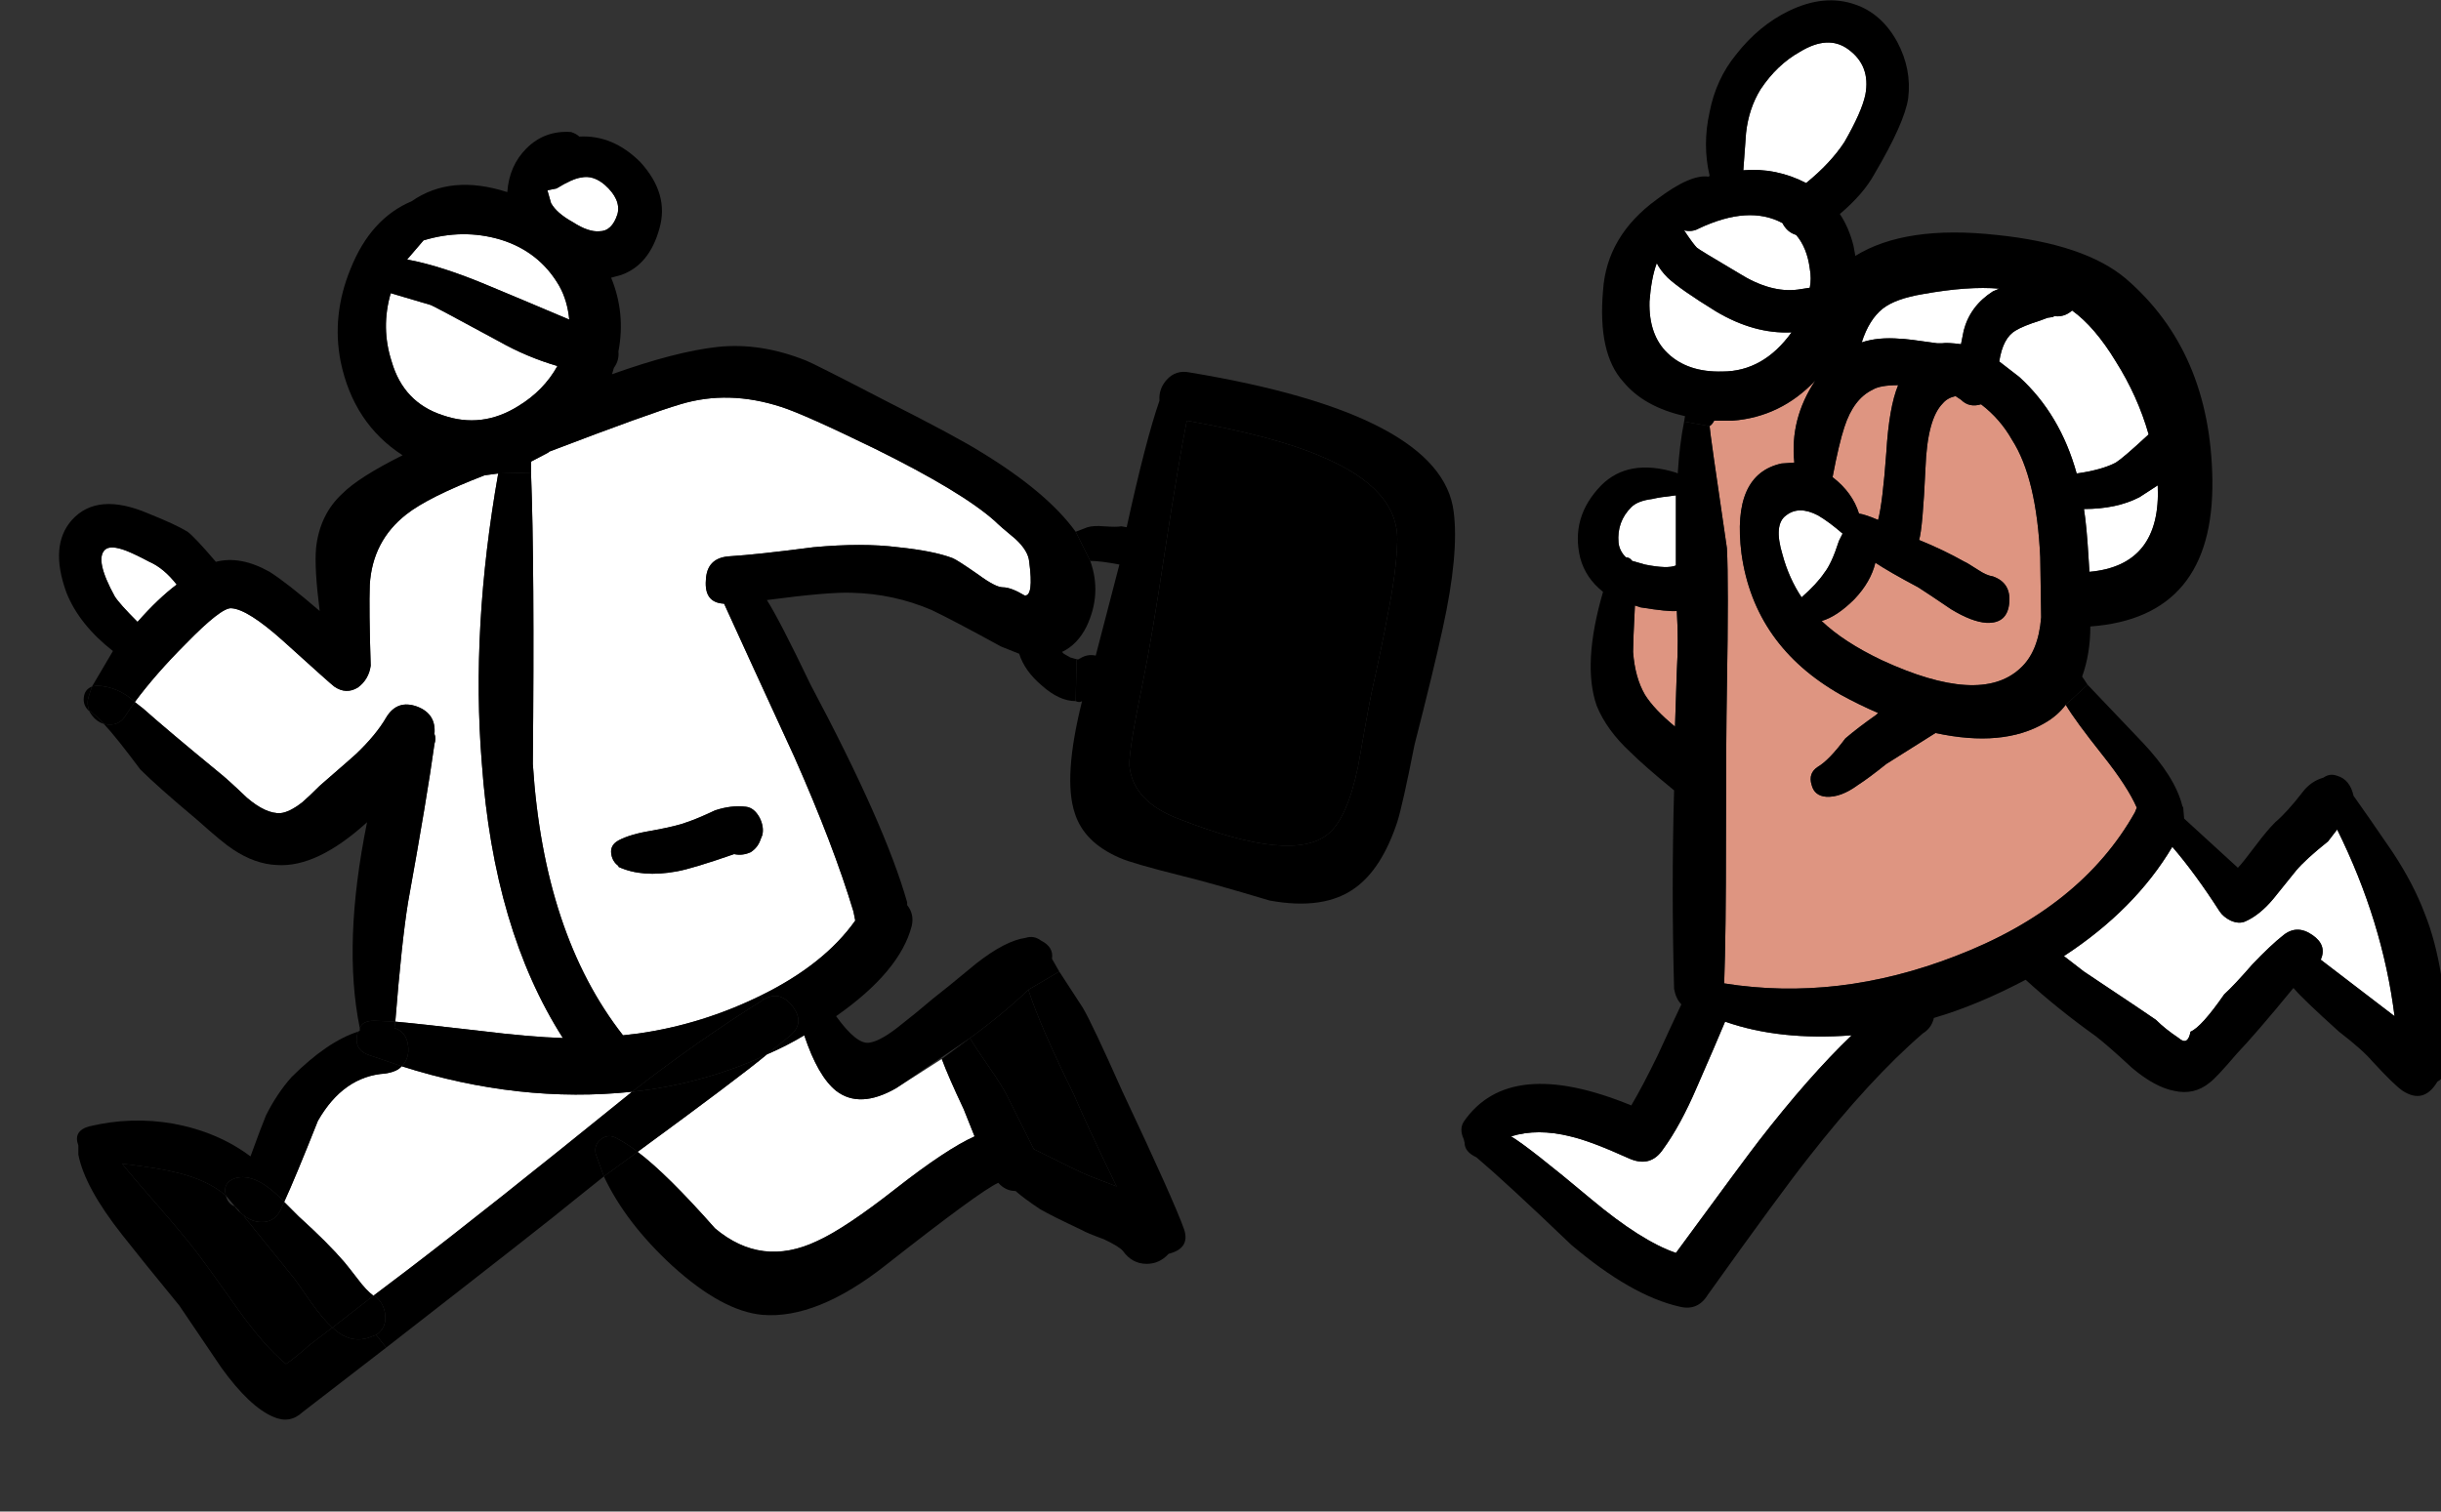<svg xmlns="http://www.w3.org/2000/svg" xmlns:xlink="http://www.w3.org/1999/xlink" preserveAspectRatio="none" width="134" height="83"><rect width="100%" height="100%" fill="#333333" stroke="none"/><defs><path d="M770.25 410.55l1.55.6-.1-.2q-1.55-3.2-2.25-4.85-1.85-3.75-2.5-5.75-1.35 1.3-3.2 2.65.25.45 1.05 1.6.7 1 1 1.6l1.45 2.9q2.5 1.25 3 1.45z" id="w"/><path fill="#FFF" d="M745.2 405.95q-6.2.65-12.65-1.4-.25.3-.9.4-2.3.15-3.7 2.6-1.25 3.15-1.85 4.45l.8.8q1.6 1.45 2.5 2.5.25.3.75.95.45.6.85.9l1.85-1.4q4.2-3.2 12.35-9.8z" id="a"/><path fill="#FFF" d="M743.7 356.15q-.65-.55-1.3-.4-.45.05-1.35.6l-.5.1.2.7q.3.55 1.2 1.05.85.55 1.45.5.7 0 1-.95.2-.8-.7-1.6z" id="c"/><path fill="#FFF" d="M741.2 361.7q-1.1-1.9-3.25-2.55-2.05-.6-4.2.05l-.9 1.05q1.9.35 4.5 1.45 1.45.6 4.4 1.85-.1-1.05-.55-1.85z" id="d"/><path fill="#FFF" d="M741.1 366.1q-1.7-.5-3.2-1.35-3.6-1.95-3.75-2l-2.2-.65q-.55 1.9.05 3.75.65 2.25 2.8 2.95 2.15.75 4.15-.5 1.4-.85 2.15-2.2z" id="e"/><path fill="#FFF" d="M720.2 378.1q-.7-.9-1.5-1.25-.75-.4-1.25-.6-.9-.35-1.2-.05-.55.55.55 2.55.25.4 1.25 1.4 1.15-1.3 2.15-2.05z" id="f"/><path fill="#FFF" d="M726.05 381.2q-1.95-1.75-2.85-1.8-.55-.05-2.5 1.95-1.65 1.65-2.8 3.2l.45.35q1.35 1.2 4.15 3.5.45.35 1.55 1.4 1.05.9 1.85.85.5-.05 1.2-.6.35-.3.95-.9 1.9-1.65 2-1.75 1.1-1.05 1.65-2 .6-1 1.7-.6 1.05.4.95 1.5.1.25 0 .55-.4 2.9-1.45 8.7-.35 2.15-.7 6.55 1.15.1 4.6.5 2.85.35 4.6.4-3.8-5.95-4.45-15.1-.6-7.4.9-15.9l-.75.1q-3.1 1.2-4.3 2.15-1.85 1.45-2 3.85-.05 1.35.05 4.45-.1.75-.7 1.2-.65.4-1.3-.05-.15-.1-2.8-2.5z" id="g"/><path fill="#FFF" d="M758.55 370.65q-3.9-1.9-5.15-2.3-2.9-.95-5.55-.15-1.7.5-7.2 2.6l-.05.05-.95.5v.6q.2 5.15.1 16 .6 9.35 4.95 14.9l.85-.1q3.5-.5 6.75-2.1 3.45-1.7 5.15-4.1l-.1-.5q-1.1-3.65-3.25-8.5-2.6-5.65-3.85-8.4-1.1-.05-1-1.3.05-1.2 1.25-1.3 1.6-.1 4.65-.5 2.7-.25 4.65 0 1.95.2 3 .6.25.1 1.4.9.95.7 1.35.7.45 0 1.2.45.5.05.25-1.85-.05-.6-.75-1.25-.85-.7-1.15-1-1.8-1.6-6.55-3.95m-10.9 23.2q-1.9.35-3.2-.25v-.05q-.35-.25-.4-.7-.05-.45.4-.7.65-.35 1.9-.55 1.35-.25 1.85-.45.6-.2 1.55-.65.9-.3 1.7-.2.45.05.75.6.25.5.15.95l-.1.25q-.15.45-.55.7-.45.2-.9.1-2.3.8-3.15.95z" id="h"/><path fill="#FFF" d="M808.55 374.3q-.7.5-.2 2.15.35 1.3 1.05 2.35.85-.75 1.25-1.35.4-.5.8-1.75l.2-.4q-.75-.65-1.35-1-1.05-.55-1.75 0z" id="i"/><path fill="#FFF" d="M800.1 376.8l.7.2q1.25.25 1.7.05v-3.85q-.9.1-1.3.2-.8.1-1.15.45-.8.8-.7 1.95.05.45.4.8.2 0 .35.2z" id="j"/><path fill="#FFF" d="M805.2 402.1q-.5 1.2-1.55 3.6-.9 2.1-1.85 3.4-.7 1.05-1.9.5-2.1-.95-3.2-1.2-1.8-.45-3.25 0 1 .6 4.4 3.45 2.75 2.3 4.65 2.95 3.85-5.25 4.55-6.15 2.75-3.55 5.1-5.8-3.95.3-6.95-.75z" id="k"/><path fill="#FFF" d="M838.8 391.55l-.5.65q-1.25 1-1.75 1.6-.85 1.05-1.25 1.55-.75.9-1.55 1.25-.35.15-.8-.05-.4-.2-.6-.5-1.35-2.1-2.6-3.55-2.05 3.45-5.95 6l1.1.85q3.75 2.5 3.95 2.65.5.5 1.25 1 .5.45.65-.35.6-.25 1.85-2.05.55-.5 1.55-1.65 1-1.05 1.7-1.6.75-.6 1.6 0 .8.55.45 1.35l4.05 3.1q-.65-5.2-3.15-10.25z" id="l"/><path fill="#FFF" d="M828.95 372.65l-1 .65q-1.25.65-3.05.65.15.95.25 2.65l.05.8q3.95-.35 3.75-4.75z" id="m"/><path fill="#FFF" d="M822.5 363.6q-.95.3-1.35.55-.7.4-.9 1.7l1.1.85q2.25 2.05 3.15 5.3 1.4-.2 2.15-.6.4-.25 1.75-1.5l.05-.05q-.6-2.1-1.8-4-1.15-1.9-2.4-2.8-.45.4-1.05.3l.05.05-.35.05-.4.15z" id="n"/><path fill="#FFF" d="M816.85 364.85h.25q.3-.05 1.05.05l.15-.75q.35-1.35 1.6-2.15l.35-.15q-1.7-.15-4.2.3-1.5.25-2.2.8-.75.6-1.15 1.85.9-.3 2.1-.2.35 0 2.05.25z" id="o"/><path fill="#FFF" d="M805.05 366.4q2.25 0 3.8-2.15-2.05.1-4.15-1.15-1.95-1.2-2.65-1.85-.4-.4-.6-.8-.3.8-.4 2.1-.05 1.85 1 2.85 1.1 1.05 3 1z" id="p"/><path fill="#FFF" d="M808.35 358.25q-1.85-1-4.6.3-.35.2-.8.1.5.75.7.95.1.1 2.3 1.4 1.75 1.1 3.25.9l.65-.1q.1-.5 0-1.05-.15-1.15-.75-1.85-.5-.15-.75-.65z" id="q"/><path fill="#FFF" d="M806.2 355.35q1.8-.15 3.45.7 1.35-1.1 2.1-2.25.95-1.65 1.15-2.6.3-1.6-.95-2.5-1.1-.8-2.65.15-1.25.7-2.15 2.05-.65 1.05-.8 2.4 0 .1-.15 2.05z" id="r"/><path fill="#DE9581" d="M800.55 379.35l-.3-.1q-.1 1.95-.1 2.55.1 1.4.65 2.35.5.8 1.65 1.75l.1-3.05q.1-1.65 0-3.3-.45.05-2-.2z" id="s"/><path fill="#DE9581" d="M813.3 367.4q-1.05.5-1.55 2.05-.3.9-.65 2.75 1.1.85 1.45 2 .35.05 1.05.35.25-.95.45-3.7.15-2.5.65-3.7-1 0-1.4.25z" id="t"/><path fill="#DE9581" d="M817.85 367.75q-.45.1-.7.4-.85.85-.95 3.55-.15 3.3-.35 3.95 1.35.55 2.5 1.2.05 0 .75.45.45.3.8.35 1 .35.9 1.45-.1 1.15-1.25 1.1-.8-.05-1.95-.75-1.25-.85-1.8-1.2-1.6-.85-2.35-1.35-.25 1.05-1.15 2-.95.95-1.8 1.2 1.2 1.15 3.3 2.15 5.4 2.5 7.6.45 1-.9 1.15-2.8 0-.3-.05-3.3-.2-4.35-1.55-6.45-.65-1.15-1.7-1.95-.65.2-1.1-.25l-.3-.2z" id="u"/><path fill="#DE9581" d="M805.3 376.1q.1 1.9 0 7.7-.05 2.7-.05 8.1 0 5.4-.1 8.1 6.25 1 12.7-1.5 6.9-2.65 9.85-7.9l.1-.25q-.5-1.15-1.85-2.85-1.55-1.95-2.05-2.8-.45.6-1.15 1-2.3 1.35-6 .55l-2.7 1.7q-1 .8-1.55 1.15-.95.7-1.75.65-.65-.05-.8-.65-.2-.65.35-1 .6-.35 1.5-1.55.7-.6 1.7-1.3l.1-.1q-1.05-.45-2.05-1-4.75-2.7-5.45-7.75-.55-4.35 2.2-4.95l.7-.05q-.25-2.4 1.15-4.5-1.9 2-4.55 2.2h-1q-.1.2-.25.3 0 .25.95 6.7z" id="v"/><path fill="#FFF" d="M762.2 404.15l-2.5 1.6q-2 1.15-3.3.15-1-.8-1.75-3.05-.9.55-2.05 1.05-1.5 1.25-7.1 5.35 1.6 1.2 4.25 4.2 2.55 2.15 5.6.7 1.55-.7 4.35-2.9 2.75-2.15 4.3-2.85l-.6-1.5q-.85-1.8-1.2-2.75z" id="b"/><path d="M723.7 412.6q-.35-.35-.3-.35-.4-.15-.5-.6-1-.85-2.65-1.25-.95-.25-3.05-.5.6.75 2.05 2.4 1.35 1.55 2 2.4.8 1.05 2.35 3.25 1.4 1.95 2.6 2.95.45-.3 1.3-1.05l1.25-.95q-.5-.45-1.15-1.35-.9-1.3-.95-1.35l-2.75-3.4v-.05l-.2-.15z" id="x"/><path d="M783 371.05q-2.55-1.1-7.35-1.95-.45 2.25-1.2 7.15-.7 4.7-1.2 7.15-.8 3.85-.75 4.65.2 2 2.8 2.95 6.15 2.4 8.1.8 1.05-.85 1.65-3.7.55-3.15.75-4.1.6-2.7.85-4.1.5-2.45.55-4.1.15-2.95-4.2-4.75z" id="y"/><path d="M808.7 346.6q-1.65.8-2.9 2.4-1.1 1.35-1.45 3.15-.4 1.8 0 3.5l-.05.05q-1-.15-2.85 1.25-2.75 2-2.95 5-.3 3.45 1.1 5 1.15 1.4 3.4 1.9l-.05.3 1.4.25q.15-.1.25-.3h1q2.65-.2 4.55-2.2-1.4 2.1-1.15 4.5l-.7.05q-2.75.6-2.2 4.95.7 5.05 5.45 7.75 1 .55 2.05 1l-.1.1q-1 .7-1.7 1.3-.9 1.2-1.5 1.55-.55.35-.35 1 .15.6.8.65.8.05 1.75-.65.55-.35 1.55-1.15l2.7-1.7q3.7.8 6-.55.7-.4 1.15-1l1.2-1.1-.3-.45q.45-1.25.45-2.75 6.8-.5 6.7-8.05-.1-7.05-4.75-11.05-2.25-1.9-7.1-2.4-5-.55-7.75 1.15l-.1-.55q-.25-1-.75-1.75 1.3-1.1 1.9-2.2 1.65-2.8 1.85-4.15.2-1.6-.6-3.1-.85-1.55-2.3-2.05-1.7-.6-3.65.35m-1.55 4.3q.9-1.35 2.15-2.05 1.55-.95 2.65-.15 1.25.9.95 2.5-.2.95-1.15 2.6-.75 1.15-2.1 2.25-1.65-.85-3.45-.7.15-1.95.15-2.05.15-1.35.8-2.4m-4.2 7.75q.45.1.8-.1 2.75-1.3 4.6-.3.25.5.75.65.6.7.75 1.85.1.55 0 1.05l-.65.1q-1.5.2-3.25-.9-2.2-1.3-2.3-1.4-.2-.2-.7-.95m-1.9 3.9q.1-1.3.4-2.1.2.4.6.8.7.65 2.65 1.85 2.1 1.25 4.15 1.15-1.55 2.15-3.8 2.15-1.9.05-3-1-1.05-1-1-2.85m8.35 16.25q-.7-1.05-1.05-2.35-.5-1.65.2-2.15.7-.55 1.75 0 .6.35 1.35 1l-.2.4q-.4 1.25-.8 1.75-.4.6-1.25 1.35m7.7-13.95h-.25q-1.7-.25-2.05-.25-1.2-.1-2.1.2.4-1.25 1.15-1.85.7-.55 2.2-.8 2.5-.45 4.2-.3l-.35.15q-1.25.8-1.6 2.15l-.15.75q-.75-.1-1.05-.05m-2.4 2.3q-.5 1.2-.65 3.7-.2 2.75-.45 3.7-.7-.3-1.05-.35-.35-1.15-1.45-2 .35-1.85.65-2.75.5-1.55 1.55-2.05.4-.25 1.4-.25m2.45 1q.25-.3.7-.4l.3.2q.45.45 1.1.25 1.05.8 1.7 1.95 1.35 2.1 1.55 6.45.05 3 .05 3.3-.15 1.9-1.15 2.8-2.2 2.05-7.6-.45-2.1-1-3.3-2.15.85-.25 1.8-1.2.9-.95 1.15-2 .75.5 2.35 1.35.55.35 1.8 1.2 1.15.7 1.95.75 1.15.05 1.25-1.1.1-1.1-.9-1.45-.35-.05-.8-.35-.7-.45-.75-.45-1.15-.65-2.5-1.2.2-.65.35-3.95.1-2.7.95-3.55m6.05-4.8q.6.1 1.05-.3 1.25.9 2.4 2.8 1.2 1.9 1.8 4l-.05.05q-1.35 1.25-1.75 1.5-.75.4-2.15.6-.9-3.25-3.15-5.3l-1.1-.85q.2-1.3.9-1.7.4-.25 1.35-.55l.4-.15.35-.05-.05-.05m5.75 9.3q.2 4.4-3.75 4.75l-.05-.8q-.1-1.7-.25-2.65 1.8 0 3.05-.65l1-.65z" id="z"/><path d="M804.35 369.4l-1.4-.25q-.25 1.25-.35 2.85l-.1-.05q-2.6-.8-4.1.7-1.7 1.75-1.15 4 .3 1.1 1.25 1.85-1.15 3.95-.35 6.25.55 1.35 1.85 2.55.75.75 2.4 2.1-.15 5.4 0 10.9.1.55.4.85-.45.95-1.3 2.8-.8 1.65-1.45 2.75-6.7-2.75-9.2.9-.25.4 0 .95l.05.2q0 .5.65.8 1.65 1.4 5.2 4.8 3.3 2.8 5.95 3.4 1 .25 1.55-.65 4-5.6 5.5-7.5 3.4-4.35 6.3-6.85.4-.25.55-.65l.05-.15v-.05q2.4-.7 5.05-2.1 1.75 1.6 3.85 3.1.65.5 2 1.75 1.25 1.05 2.3 1.25 1.1.25 1.95-.45.35-.25 1.5-1.6 1.05-1.1 3.1-3.6.5.6 2.5 2.4 1.3 1 1.85 1.65 1.2 1.3 1.65 1.6 1.15.75 1.9-.5.6-.35.6-1.15-.1-5.15-1.3-8.1-.6-1.6-1.75-3.35-1.4-2.05-2.15-3.1-.2-.9-.9-1.1-.4-.15-.75.1-.7.2-1.15.8-.85 1.1-1.5 1.65-.45.45-1.05 1.25-.75 1-1 1.25l-2.95-2.7-.05-.6-.05-.1q-.4-1.6-2.2-3.5-2.95-3.1-3-3.15l-1.2 1.1q.5.85 2.05 2.8 1.35 1.7 1.85 2.85l-.1.25q-2.95 5.25-9.85 7.9-6.45 2.5-12.7 1.5.1-2.7.1-8.1 0-5.4.05-8.1.1-5.8 0-7.7-.95-6.45-.95-6.7m-3.55 7.6l-.7-.2q-.15-.2-.35-.2-.35-.35-.4-.8-.1-1.15.7-1.95.35-.35 1.15-.45.4-.1 1.3-.2v3.85q-.45.2-1.7-.05m1.75 2.55q.1 1.65 0 3.3l-.1 3.05q-1.15-.95-1.65-1.75-.55-.95-.65-2.35 0-.6.1-2.55l.3.1q1.55.25 2 .2m34 14.25q.5-.6 1.75-1.6l.5-.65q2.5 5.05 3.15 10.25l-4.05-3.1q.35-.8-.45-1.35-.85-.6-1.6 0-.7.55-1.7 1.6-1 1.15-1.55 1.65-1.25 1.8-1.85 2.05-.15.8-.65.35-.75-.5-1.25-1-.2-.15-3.95-2.65l-1.1-.85q3.9-2.55 5.95-6 1.25 1.45 2.6 3.55.2.3.6.5.45.2.8.05.8-.35 1.55-1.25.4-.5 1.25-1.55m-32.9 11.9q1.05-2.4 1.55-3.6 3 1.05 6.95.75-2.35 2.25-5.1 5.8-.7.9-4.55 6.15-1.9-.65-4.65-2.95-3.4-2.85-4.4-3.45 1.45-.45 3.25 0 1.1.25 3.2 1.2 1.2.55 1.9-.5.95-1.3 1.85-3.4z" id="A"/><path d="M775.8 366.45q-.75-.15-1.25.4-.45.5-.4 1.15-.75 2.15-1.8 6.95l-.3-.05q-.25.05-.95 0-.55-.05-.9.05l-.65.25.8 1.6q.55 0 1.6.2l-1.3 5q-.45-.1-.85.15l-.2.1-.05 2.25q.2.1.35 0-1.05 4.2-.4 6.15.5 1.6 2.45 2.45.65.3 3.45 1 1.45.35 4.8 1.35 3 .55 4.7-.7 1.45-1.05 2.3-3.6.3-.95.95-4.25 1.05-4.1 1.55-6.4.9-4.1.6-6.4-.65-5.35-14.5-7.65m-.15 2.65q4.8.85 7.35 1.95 4.35 1.8 4.2 4.75-.05 1.65-.55 4.1-.25 1.4-.85 4.1-.2.95-.75 4.1-.6 2.85-1.65 3.7-1.95 1.6-8.1-.8-2.6-.95-2.8-2.95-.05-.8.75-4.65.5-2.45 1.2-7.15.75-4.9 1.2-7.15z" id="B"/><path d="M772.1 405.9q-1.6-3.6-2.15-4.55-.85-1.3-1.3-2l-1.7 1q.65 2 2.5 5.75.7 1.65 2.25 4.85l.1.2-1.55-.6q-.5-.2-3-1.45l-1.45-2.9q-.3-.6-1-1.6-.8-1.15-1.05-1.6l-1.55 1.15q.35.95 1.2 2.75l.6 1.5q-1.55.7-4.3 2.85-2.8 2.2-4.35 2.9-3.05 1.45-5.6-.7-2.65-3-4.25-4.2l-1.85 1.35q1.2 2.55 3.75 4.9 2.75 2.5 4.95 2.7 3 .25 6.8-2.75 5.15-4.05 6.15-4.5.4.45.95.45.45.4 1.35 1 .6.35 2.3 1.15.25.15 1.2.5.85.4 1.05.65.5.7 1.3.7.7 0 1.2-.55 1.2-.3.85-1.35-.55-1.55-3.4-7.6z" id="C"/><path d="M752.4 400.9q-3.6 2.25-7.2 5.05 1.95-.2 3.9-.75t3.5-1.3l1.3-1.05q.8-.7.1-1.6-.7-.9-1.6-.35z" id="D"/><path d="M744.45 393.6q1.3.6 3.2.25.85-.15 3.15-.95.45.1.9-.1.4-.25.55-.7l.1-.25q.1-.45-.15-.95-.3-.55-.75-.6-.8-.1-1.7.2-.95.45-1.55.65-.5.2-1.85.45-1.25.2-1.9.55-.45.25-.4.7.05.45.4.7v.05z" id="E"/><path d="M745.5 409.25q-.5-.4-1.15-.75-.45-.25-.85.05-.4.3-.3.8l.45 1.25 1.85-1.35z" id="F"/><path d="M739.75 387.95q.1-10.85-.1-16l-1.8.05q-1.5 8.5-.9 15.9.65 9.15 4.45 15.1-1.75-.05-4.6-.4-3.45-.4-4.6-.5l-.05.35q.65.2.75.95.1.7-.35 1.15 6.45 2.05 12.65 1.4 3.6-2.8 7.2-5.05l-.1-.25q-3.25 1.6-6.75 2.1l-.85.1q-4.35-5.55-4.95-14.9z" id="G"/><path d="M732.2 402.1l-1.15-.05q-.65 0-.8.4v.15l-.1.05q-.3 1 .65 1.3l1.75.6q.45-.45.35-1.15-.1-.75-.75-.95l.05-.35z" id="H"/><path d="M731.05 417.15H731l-2.25 1.75q.95.9 2 .55l.4-.15q.55-.35.5-1.05-.05-.7-.6-1.1z" id="I"/><path d="M749.1 405.2q-1.95.55-3.9.75-8.15 6.6-12.35 9.8l-1.85 1.4h.05q.55.4.6 1.1.05.7-.5 1.05l.55.7q9-7 10.2-8l1.75-1.4-.45-1.25q-.1-.5.3-.8.4-.3.85-.05.65.35 1.15.75 5.6-4.1 7.1-5.35-1.55.75-3.5 1.3z" id="J"/><path d="M731 417.15q-.4-.3-.85-.9-.5-.65-.75-.95-.9-1.05-2.5-2.5l-.8-.8-.2.45q-.3.6-.9.65-.6.05-1.1-.35v.05l2.75 3.4q.05.05.95 1.35.65.9 1.15 1.35l2.25-1.75z" id="K"/><path d="M725 413.1q.6-.05.9-.65l.2-.45q-1.55-1.65-2.7-1.3-.7.25-.5.95l.5.6.2.2.1.15.2.15q.5.4 1.1.35z" id="L"/><path d="M717.45 385.2q-.4.75-1.25.55.7.75 2 2.5.95.95 3.1 2.75 1.45 1.3 2 1.65 1.2.8 2.4.85 2.2.15 4.95-2.35-1.35 6.65-.4 11.3.15-.4.8-.4l1.15.05q.35-4.4.7-6.55 1.05-5.8 1.45-8.7.1-.3 0-.55.1-1.1-.95-1.5-1.1-.4-1.7.6-.55.95-1.65 2-.1.1-2 1.75-.6.6-.95.9-.7.55-1.2.6-.8.05-1.85-.85-1.1-1.05-1.55-1.4-2.8-2.3-4.15-3.5l-.45-.35-.45.65z" id="M"/><path d="M731.7 420l-.55-.7-.4.15q-1.05.35-2-.55l-1.25.95q-.85.75-1.3 1.05-1.2-1-2.6-2.95-1.55-2.2-2.35-3.25-.65-.85-2-2.4-1.45-1.65-2.05-2.4 2.1.25 3.05.5 1.65.4 2.65 1.25-.2-.7.5-.95 1.15-.35 2.7 1.3.6-1.3 1.85-4.45 1.4-2.45 3.7-2.6.65-.1.9-.4l-1.75-.6q-.95-.3-.65-1.3-1.7.55-3.65 2.5-.8.9-1.4 2.1-.25.6-.85 2.25-1.8-1.35-4.25-1.8-2.3-.4-4.6.15-.9.25-.6 1.05v.5q.35 1.8 2.4 4.4 1.1 1.4 3.15 3.9.65.95 2.3 3.4 1.55 2.15 2.85 2.7.9.4 1.6-.25l4.6-3.55z" id="N"/><path d="M727.85 376.1q-.1 1.1.2 3.45-1.8-1.55-2.75-2.15-1.6-.9-2.95-.55-1.15-1.35-1.55-1.65-.65-.4-2.15-1-2.8-1.2-4.2.35-1.25 1.4-.3 4 .7 1.75 2.55 3.2l-1.15 1.95.25-.05q1.2.05 2.1.9 1.15-1.55 2.8-3.2 1.95-2 2.5-1.95.9.05 2.85 1.8 2.65 2.4 2.8 2.5.65.45 1.3.05.6-.45.7-1.2-.1-3.1-.05-4.45.15-2.4 2-3.85 1.2-.95 4.3-2.15l.75-.1 1.8-.05v-.6l.95-.5.05-.05q5.5-2.1 7.2-2.6 2.65-.8 5.55.15 1.25.4 5.15 2.3 4.75 2.35 6.55 3.95.3.3 1.15 1 .7.65.75 1.25.25 1.9-.25 1.85-.75-.45-1.2-.45-.4 0-1.35-.7-1.15-.8-1.4-.9-1.05-.4-3-.6-1.95-.25-4.65 0-3.05.4-4.65.5-1.2.1-1.25 1.3-.1 1.25 1 1.3 1.25 2.75 3.85 8.4 2.15 4.85 3.25 8.5l.1.5q-1.7 2.4-5.15 4.1l.1.25q.9-.55 1.6.35.7.9-.1 1.6l-1.3 1.05q1.15-.5 2.05-1.05.75 2.25 1.75 3.05 1.3 1 3.3-.15l4.05-2.75q1.85-1.35 3.2-2.65l1.7-1-.4-.7q.1-.65-.6-1-.4-.3-.85-.15-1.1.15-2.7 1.4-1.75 1.45-2.4 1.95-1 .85-1.65 1.35-1.15.95-1.8 1.05-.7.15-1.85-1.45 3.5-2.45 4.15-4.95.15-.65-.25-1.15v-.15q-1.2-4.25-5.3-11.95-1.7-3.55-2.4-4.65 3.4-.45 4.65-.4 2.3.05 4.4.95 1.25.6 3.8 2l1 .4q.3.95 1.25 1.75.95.85 1.85.85l.05-2.25.1-.05h-.1l-.35-.1-.35-.2-.1-.1q.85-.4 1.35-1.4.85-1.8.2-3.6l-.8-1.6q-1.55-2.15-5.15-4.35-1.35-.85-5.2-2.8-4.05-2.1-4.45-2.25-2.5-1-4.85-.75-2.3.25-5.8 1.5l.1-.35q.3-.4.25-.9.4-2.1-.4-4.05l.55-.15q1.55-.55 2.1-2.55.55-1.9-1.05-3.65-1.5-1.5-3.35-1.4-.15-.15-.45-.25-1.45-.1-2.45.9-.95.95-1.05 2.4-3.1-1-5.25.5-2.25.95-3.35 3.7-1.05 2.55-.55 5.1.7 3.4 3.4 5.15-2.4 1.2-3.3 2.1-1.25 1.15-1.45 3m-9.8 4.05q-1-1-1.25-1.4-1.1-2-.55-2.55.3-.3 1.2.05.5.2 1.25.6.8.35 1.5 1.25-1 .75-2.15 2.05m25.35-21.45q-.6.05-1.45-.5-.9-.5-1.2-1.05l-.2-.7.5-.1q.9-.55 1.35-.6.65-.15 1.3.4.9.8.7 1.6-.3.95-1 .95m-9.25 4.05q.15.05 3.75 2 1.5.85 3.2 1.35-.75 1.35-2.15 2.2-2 1.25-4.15.5-2.15-.7-2.8-2.95-.6-1.85-.05-3.75l2.2.65m-1.3-2.5l.9-1.05q2.15-.65 4.2-.05 2.15.65 3.25 2.55.45.8.55 1.85-2.95-1.25-4.4-1.85-2.6-1.1-4.5-1.45z" id="O"/><path d="M715.45 385.05h-.05q.3.55.8.7-.25-.3-.75-.7z" id="P"/><path d="M717.9 384.55q-.9-.85-2.1-.9l-.25.05-.2.6q-.1.35.05.75h.05q.5.4.75.7.85.2 1.25-.55l.45-.65z" id="Q"/><path d="M715.35 384.3l.2-.6q-.4.15-.45.6-.05.45.3.75-.15-.4-.05-.75z" id="R"/></defs><use xlink:href="#a" transform="translate(-710.5 -346)"/><use xlink:href="#b" transform="translate(-710.5 -346)"/><use xlink:href="#c" transform="translate(-710.5 -346)"/><use xlink:href="#d" transform="translate(-710.5 -346)"/><use xlink:href="#e" transform="translate(-710.5 -346)"/><use xlink:href="#f" transform="translate(-710.5 -346)"/><use xlink:href="#g" transform="translate(-710.5 -346)"/><use xlink:href="#h" transform="translate(-710.5 -346)"/><use xlink:href="#i" transform="translate(-710.5 -346)"/><use xlink:href="#j" transform="translate(-710.5 -346)"/><use xlink:href="#k" transform="translate(-710.5 -346)"/><use xlink:href="#l" transform="translate(-710.5 -346)"/><use xlink:href="#m" transform="translate(-710.5 -346)"/><use xlink:href="#n" transform="translate(-710.5 -346)"/><use xlink:href="#o" transform="translate(-710.5 -346)"/><use xlink:href="#p" transform="translate(-710.5 -346)"/><use xlink:href="#q" transform="translate(-710.5 -346)"/><use xlink:href="#r" transform="translate(-710.5 -346)"/><use xlink:href="#s" transform="translate(-710.5 -346)"/><use xlink:href="#t" transform="translate(-710.5 -346)"/><use xlink:href="#u" transform="translate(-710.5 -346)"/><use xlink:href="#v" transform="translate(-710.5 -346)"/><use xlink:href="#w" transform="translate(-710.5 -346)"/><use xlink:href="#x" transform="translate(-710.5 -346)"/><use xlink:href="#y" transform="translate(-710.5 -346)"/><use xlink:href="#z" transform="translate(-710.5 -346)"/><use xlink:href="#A" transform="translate(-710.5 -346)"/><use xlink:href="#B" transform="translate(-710.5 -346)"/><use xlink:href="#C" transform="translate(-710.5 -346)"/><use xlink:href="#D" transform="translate(-710.5 -346)"/><use xlink:href="#E" transform="translate(-710.5 -346)"/><use xlink:href="#F" transform="translate(-710.5 -346)"/><use xlink:href="#G" transform="translate(-710.5 -346)"/><use xlink:href="#H" transform="translate(-710.5 -346)"/><use xlink:href="#I" transform="translate(-710.5 -346)"/><use xlink:href="#J" transform="translate(-710.5 -346)"/><use xlink:href="#K" transform="translate(-710.5 -346)"/><use xlink:href="#L" transform="translate(-710.5 -346)"/><use xlink:href="#M" transform="translate(-710.5 -346)"/><use xlink:href="#N" transform="translate(-710.5 -346)"/><use xlink:href="#O" transform="translate(-710.5 -346)"/><use xlink:href="#P" transform="translate(-710.5 -346)"/><use xlink:href="#Q" transform="translate(-710.5 -346)"/><use xlink:href="#R" transform="translate(-710.5 -346)"/></svg>